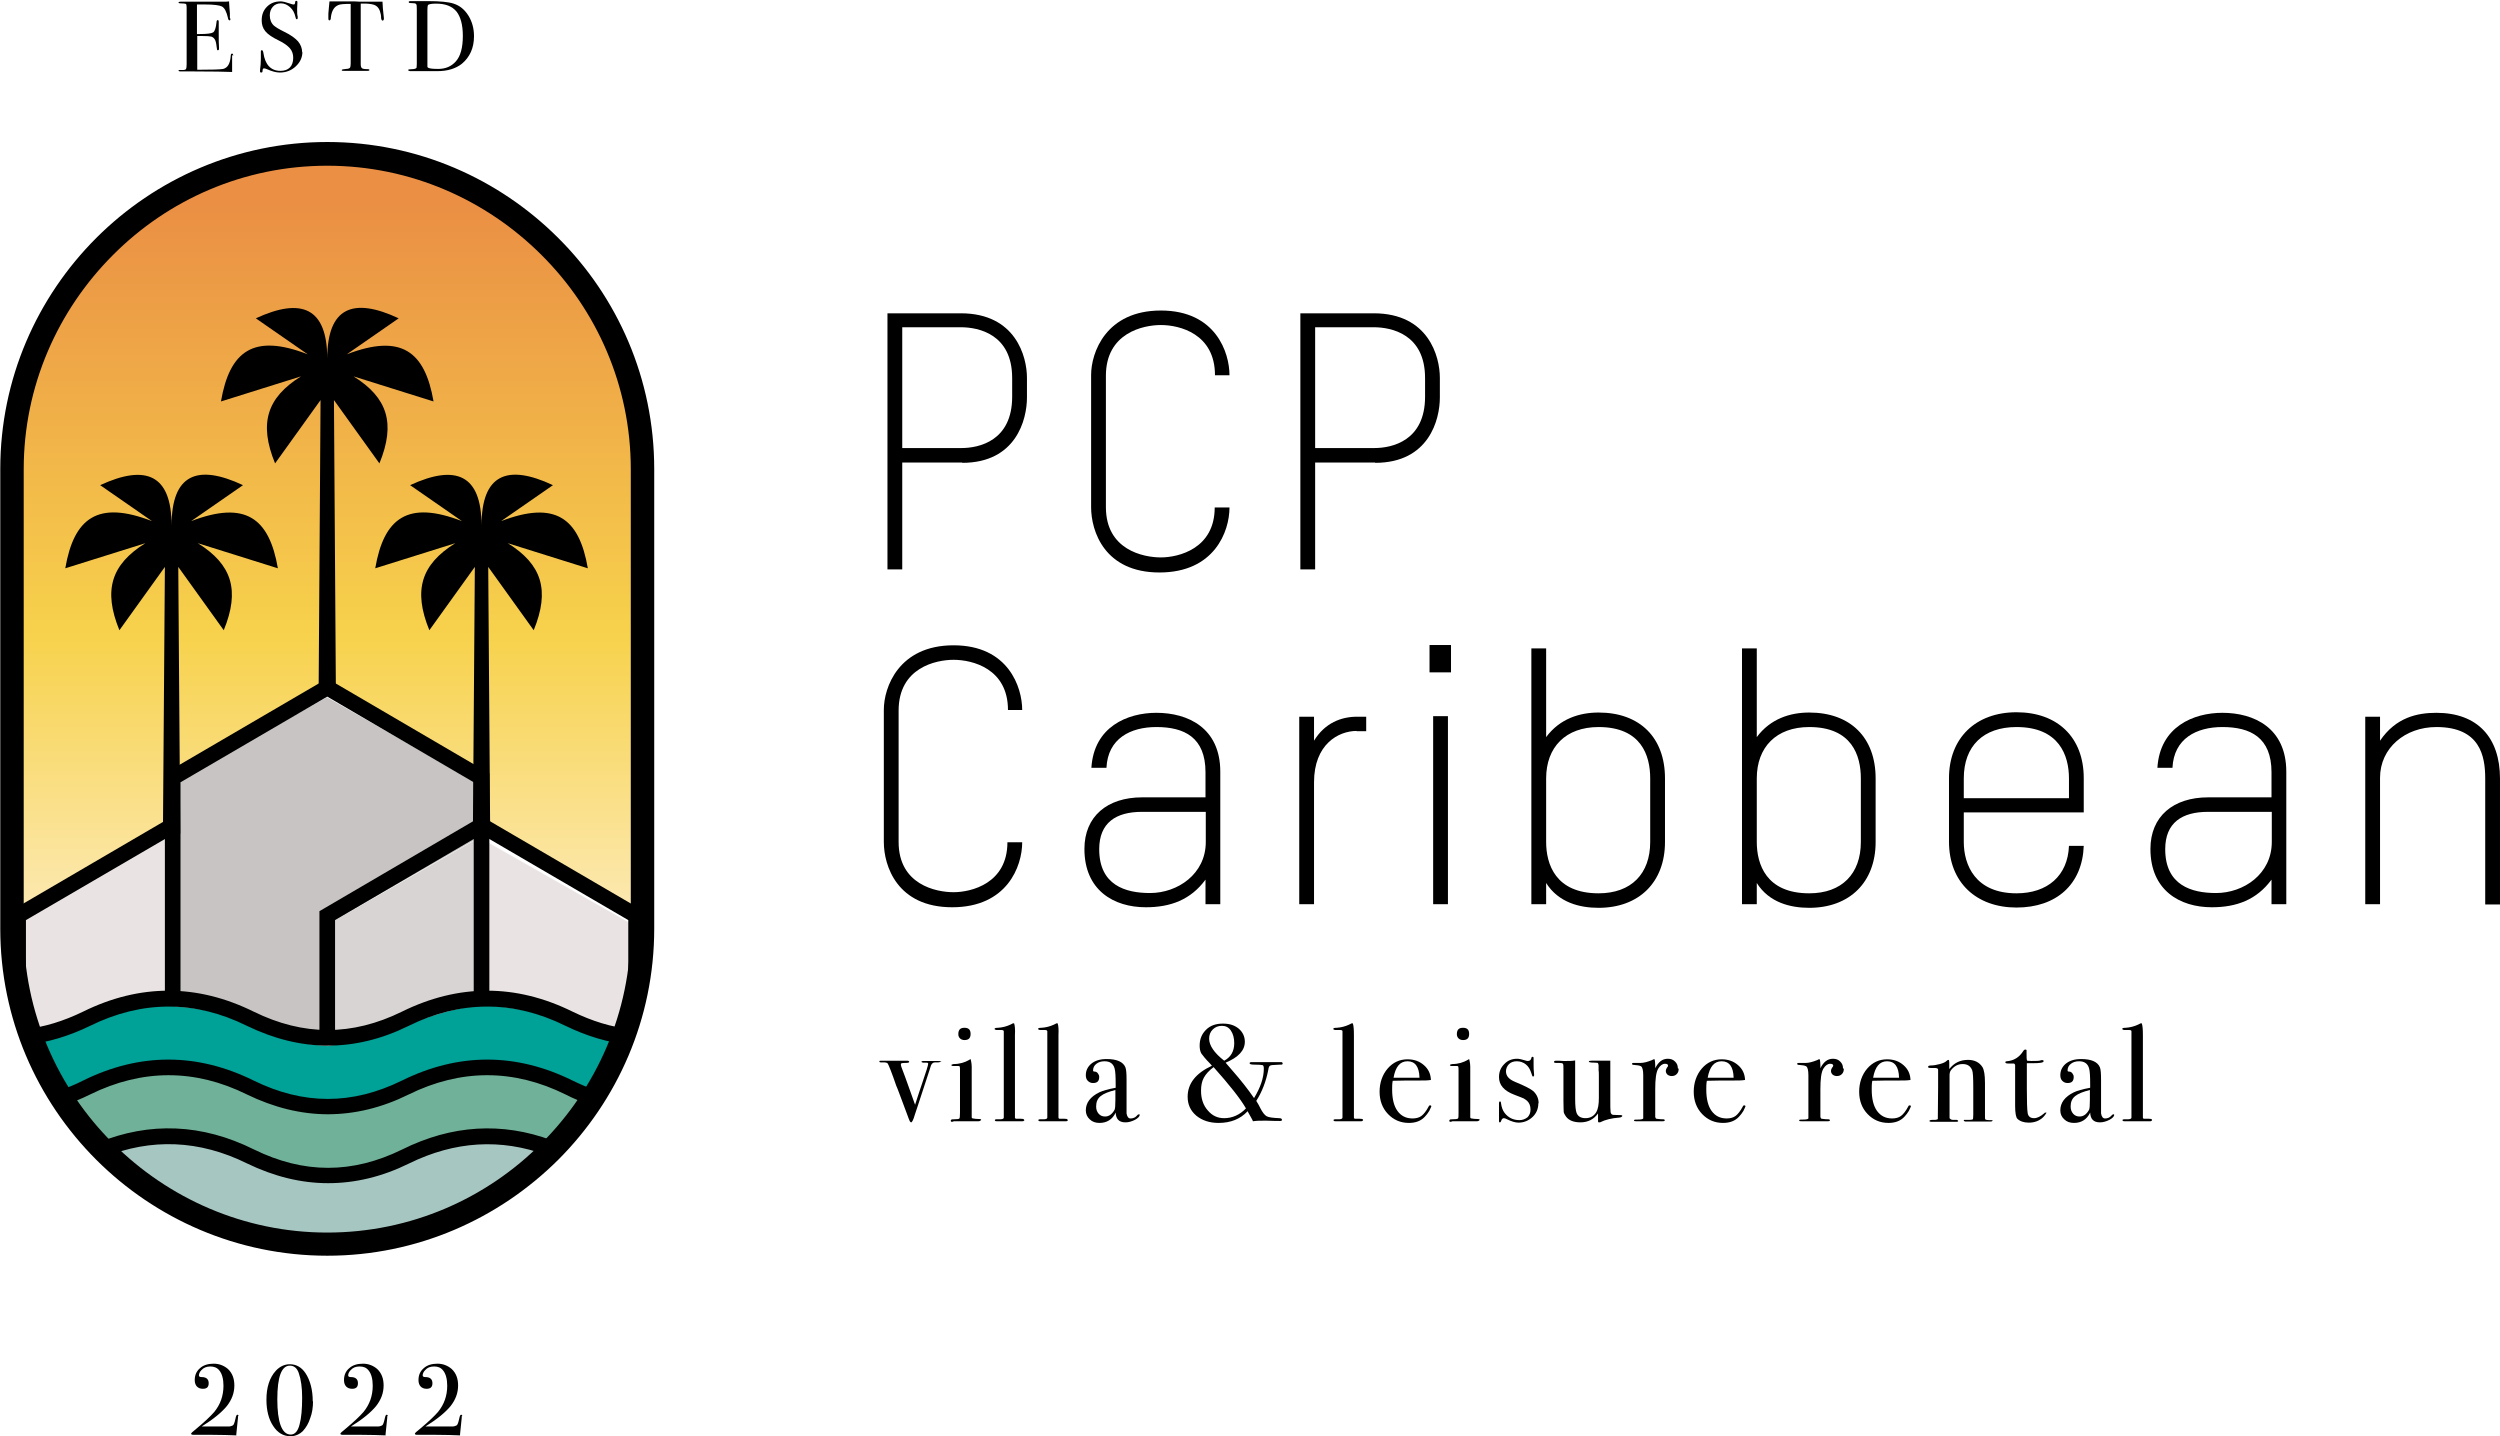 <?xml version="1.0" encoding="UTF-8"?><svg xmlns="http://www.w3.org/2000/svg" xmlns:xlink="http://www.w3.org/1999/xlink" viewBox="0 0 89.61 51.48"><defs><linearGradient id="Naamloos_verloop_10" x1="11.99" y1="32.73" x2="11.99" y2="7.28" gradientUnits="userSpaceOnUse"><stop offset="0" stop-color="#fce9b2"/><stop offset=".39" stop-color="#f7d24c"/><stop offset="1" stop-color="#ea8f44"/></linearGradient></defs><g id="Laag_2"><path d="m22.17,37.11s-2.46-.86-3.33-1.08-2.27-.34-3.42.22-2.89,1.01-3.69.95-4.1-1.29-5.43-1.4-2.93.65-3.54.88-1.66.31-1.66.31l.99,2.29s2.52-1.26,4.07-1.21,2.11.56,3.18,1.07,3.6.76,4.77.14,3.22-1.45,4.48-.92,2.67,1.07,2.67,1.07l.91-2.32Z" style="fill:#00a197;"/><path d="m21.26,39.43s-1.91-.88-2.67-1.07-2.67.03-3.67.52-2.52.88-3.2.83-3.56-1.12-4.72-1.22-2.68-.16-3.21.04-1.3.99-1.3.99l1.14,1.86s1.19-.71,2.53-.66,2.85.67,3.78,1.11,3.33.38,4.35-.16,2.24-1.21,3.4-.96c1.44.31,2.26.29,2.26.29l1.32-1.58Z" style="fill:#70b199;"/><path d="m11.76,44.63c-2.36,0-6.91-1.8-8.14-3.25.42-.4,1.43-.66,2.53-.66s3.97,1.41,5.57,1.41,4.16-1.6,5.28-1.46,2.27.06,2.64.49c-.92,1.44-4.3,3.47-7.88,3.47Z" style="fill:#a6c6c1;"/><path d="m.48,32.88l5.62-3.25.19,6.18s-1.97.08-2.95.53-2.24.67-2.24.67l-.62-4.11Z" style="fill:#e9e4e3;"/><path d="m11.72,24.99l-5.72,3.2.29,7.9s1.28-.02,2.61.67,2.82.73,2.82.73l.04-4.38,5.42-3.1.05-1.87-5.52-3.15Z" style="fill:#c7c4c3;"/><path d="m17.24,36.03l-.05-6.01-5.42,3.1-.04,4.38s1.57-.19,2.95-.78,2.56-.69,2.56-.69Z" style="fill:#d8d4d3;"/><path d="m22.9,33.27l-5.72-3.25.05,6.01s1.63.05,2.56.49,2.37.88,2.37.88c0,0,.74.75.74-4.13Z" style="fill:#e9e4e3;"/><path d="m.78,32.88l5.62-3.25-.1-1.72,5.72-3.2,5.52,3.15-.05,1.87,5.72,3.25.05-17.05s-1.38-10.5-10.84-10.5S.73,13.85.73,16.27s.05,16.61.05,16.61Z" style="fill:url(#Naamloos_verloop_10);"/></g><g id="Laag_1"><path d="m11.73,5.09h0c3.23,0,6.16,1.32,8.28,3.44,2.13,2.12,3.44,5.06,3.44,8.28v16.48c0,3.23-1.32,6.16-3.44,8.28-2.13,2.12-5.06,3.44-8.28,3.44h0c-3.22,0-6.16-1.32-8.28-3.44-2.13-2.13-3.44-5.06-3.44-8.28v-16.48c0-3.23,1.32-6.16,3.44-8.28,2.12-2.12,5.06-3.44,8.28-3.44h0Zm0,.85h0c-2.99,0-5.71,1.22-7.68,3.2-1.97,1.97-3.2,4.69-3.2,7.68v16.48c0,2.99,1.22,5.71,3.2,7.68,1.97,1.97,4.69,3.2,7.68,3.2h0c2.99,0,5.71-1.22,7.68-3.2,1.97-1.97,3.2-4.69,3.2-7.68v-16.48c0-2.99-1.22-5.71-3.2-7.68-1.97-1.97-4.69-3.2-7.68-3.2h0Z"/><g><polygon points="17.54 35.8 16.98 35.8 16.98 28.04 11.73 24.97 6.47 28.04 6.47 35.79 5.91 35.79 5.91 27.72 11.73 24.32 17.54 27.72 17.54 35.8"/><polygon points="12.01 37.2 11.45 37.2 11.45 32.66 17.26 29.26 23.08 32.66 23.08 35.54 22.52 35.54 22.52 32.98 17.26 29.91 12.01 32.98 12.01 37.2"/><polygon points=".93 35.79 .37 35.79 .37 32.66 6.05 29.34 6.33 29.83 .93 32.98 .93 35.79"/></g><path d="m11.76,37.48c-.97,0-1.94-.24-2.91-.71-1.86-.92-3.75-.92-5.62,0-.76.37-1.53.6-2.29.68l-.06-.56c.7-.07,1.4-.29,2.1-.63,2.03-1,4.08-1,6.11,0,1.79.88,3.53.88,5.32,0,2.03-1,4.08-1,6.11,0,.7.34,1.4.56,2.1.63l-.06.56c-.76-.08-1.53-.31-2.29-.68-1.86-.92-3.75-.92-5.62,0-.97.48-1.94.71-2.91.71Z"/><path d="m11.76,39.94c-.97,0-1.94-.24-2.91-.71-1.86-.92-3.75-.92-5.62,0-.32.16-.65.29-.97.4l-.17-.53c.3-.1.6-.22.89-.37,2.03-1,4.08-1,6.11,0,1.79.88,3.53.88,5.32,0,2.03-1,4.08-1,6.11,0,.27.13.54.25.81.34l-.18.53c-.29-.1-.59-.22-.88-.37-1.86-.92-3.75-.92-5.62,0-.97.48-1.94.71-2.91.71Z"/><path d="m11.76,42.41c-.97,0-1.94-.24-2.91-.71-1.7-.84-3.43-.91-5.13-.22l-.21-.52c1.86-.76,3.74-.68,5.59.24,1.79.88,3.53.88,5.32,0,1.77-.88,3.57-.99,5.35-.33l-.19.53c-1.63-.6-3.28-.5-4.91.3-.97.48-1.94.71-2.91.71Z"/><path d="m11.97,14.34l1.63,2.27c.59-1.44.29-2.36-.93-3.12l2.87.9c-.31-1.8-1.16-2.44-3.11-1.69l1.86-1.29c-1.64-.77-2.56-.39-2.56,1.45,0-1.83-.92-2.21-2.56-1.45l1.86,1.29c-1.95-.76-2.8-.11-3.11,1.69l2.87-.9c-1.22.76-1.52,1.68-.93,3.12l1.63-2.27-.07,10.56h.62l-.07-10.56Z"/><path d="m6.39,20.32l1.63,2.27c.59-1.44.29-2.36-.93-3.12l2.87.9c-.31-1.8-1.16-2.44-3.11-1.69l1.86-1.29c-1.64-.77-2.56-.39-2.56,1.45,0-1.83-.92-2.21-2.56-1.45l1.86,1.29c-1.95-.76-2.8-.11-3.11,1.69l2.87-.9c-1.22.76-1.52,1.68-.93,3.12l1.63-2.27-.07,9.56h.62l-.07-9.56Z"/><path d="m17.5,20.32l1.63,2.27c.59-1.44.29-2.36-.93-3.12l2.87.9c-.31-1.8-1.16-2.44-3.11-1.69l1.86-1.29c-1.64-.77-2.56-.39-2.56,1.45,0-1.83-.92-2.21-2.56-1.45l1.86,1.29c-1.95-.76-2.8-.11-3.11,1.69l2.87-.9c-1.22.76-1.52,1.68-.93,3.12l1.63-2.27-.07,9.56h.62l-.07-9.56Z"/><g><path d="m34.49,16.58h-2.15v3.83h-.53v-9.18h2.63c1.97,0,2.37,1.56,2.37,2.31v.71c0,.79-.39,2.34-2.32,2.34Zm1.79-3.03c0-1.57-1.2-1.82-1.84-1.82h-2.1v4.33h2.12c.64,0,1.82-.26,1.82-1.84v-.67Z"/><path d="m39.64,13.47v4.71c0,1.53,1.34,1.8,1.97,1.8s1.93-.31,1.93-1.79h.53c0,.86-.54,2.33-2.51,2.33s-2.45-1.48-2.45-2.34v-4.74c0-.8.53-2.31,2.5-2.31s2.46,1.51,2.46,2.32h-.52c0-1.49-1.27-1.8-1.94-1.8-.63,0-1.97.28-1.97,1.82Z"/><path d="m49.29,16.58h-2.15v3.83h-.53v-9.18h2.63c1.97,0,2.37,1.56,2.37,2.31v.71c0,.79-.39,2.34-2.32,2.34Zm1.79-3.03c0-1.57-1.2-1.82-1.84-1.82h-2.1v4.33h2.12c.64,0,1.82-.26,1.82-1.84v-.67Z"/><path d="m32.21,25.47v4.71c0,1.53,1.34,1.8,1.97,1.8s1.93-.31,1.93-1.79h.53c0,.86-.54,2.33-2.51,2.33s-2.45-1.48-2.45-2.34v-4.74c0-.8.53-2.31,2.5-2.31s2.46,1.51,2.46,2.32h-.51c0-1.49-1.28-1.8-1.95-1.8-.63,0-1.97.28-1.97,1.82Z"/><path d="m43.74,32.41h-.53v-.88c-.53.72-1.25.99-2.14.99-1.15,0-2.2-.61-2.2-2.09,0-1.17.82-1.85,2.07-1.85h2.27v-.9c0-1.25-.76-1.62-1.76-1.62-.93,0-1.74.41-1.79,1.46h-.54c.09-1.47,1.29-1.97,2.33-1.97,1.13,0,2.29.54,2.29,2.11v4.75Zm-.53-3.31h-2.28c-.93,0-1.53.39-1.53,1.34,0,1.29.94,1.57,1.82,1.57.99,0,2-.68,2-1.83v-1.08Z"/><path d="m48.63,26.2c-.66,0-1.53.48-1.53,1.84v4.37h-.53v-6.72h.53v.86c.39-.64.98-.86,1.54-.86h.33v.52h-.35Z"/><path d="m51.24,24.1v-.98h.77v.98h-.77Zm.13,8.31v-6.74h.53v6.74h-.53Z"/><path d="m57.3,32.54c-.68,0-1.44-.19-1.88-.89v.76h-.53v-9.17h.53v3.18c.49-.66,1.2-.88,1.88-.88,1.48,0,2.38.9,2.38,2.36v2.28c0,1.44-.93,2.36-2.38,2.36Zm1.85-4.64c0-.82-.32-1.84-1.85-1.84-1.18,0-1.88.72-1.88,1.84v2.28c0,.79.33,1.84,1.88,1.84,1.17,0,1.85-.7,1.85-1.84v-2.28Z"/><path d="m64.85,32.54c-.68,0-1.44-.19-1.88-.89v.76h-.53v-9.17h.53v3.18c.49-.66,1.2-.88,1.88-.88,1.48,0,2.38.9,2.38,2.36v2.28c0,1.44-.93,2.36-2.38,2.36Zm1.85-4.64c0-.82-.32-1.84-1.85-1.84-1.18,0-1.88.72-1.88,1.84v2.28c0,.79.33,1.84,1.88,1.84,1.17,0,1.85-.7,1.85-1.84v-2.28Z"/><path d="m74.69,29.12h-4.3v1.06c0,.82.41,1.84,1.89,1.84,1.11,0,1.84-.63,1.88-1.7h.53c-.05,1.38-.98,2.21-2.41,2.21s-2.42-.89-2.42-2.36v-2.28c0-1.43.95-2.36,2.42-2.36s2.41.9,2.41,2.36v1.22Zm-.53-1.22c0-.82-.35-1.84-1.88-1.84-1.19,0-1.89.68-1.89,1.84v.71h3.77v-.71Z"/><path d="m81.95,32.41h-.53v-.88c-.53.72-1.25.99-2.14.99-1.15,0-2.2-.61-2.2-2.09,0-1.17.82-1.85,2.07-1.85h2.27v-.9c0-1.25-.76-1.62-1.76-1.62-.93,0-1.74.41-1.79,1.46h-.54c.09-1.47,1.29-1.97,2.33-1.97,1.13,0,2.29.54,2.29,2.11v4.75Zm-.53-3.31h-2.28c-.93,0-1.53.39-1.53,1.34,0,1.29.94,1.57,1.82,1.57.99,0,2-.68,2-1.83v-1.08Z"/><path d="m89.08,32.41v-4.51c0-.81-.19-1.84-1.75-1.84-1.12,0-2.02.75-2.02,1.82v4.53h-.53v-6.72h.53v.86c.57-.84,1.34-1,2.02-1,1.48,0,2.28.89,2.28,2.36v4.51h-.53Z"/></g><g><path d="m8.53,50.76s0,.03,0,.06c-.01.08-.03.27-.06.59v.04c-.25-.01-.53-.02-.85-.02-.17,0-.33,0-.48,0s-.21,0-.19,0c-.06,0-.1-.01-.1-.04,0-.02.06-.08.19-.18.3-.25.51-.45.64-.6.22-.27.33-.58.33-.94,0-.24-.05-.43-.15-.55-.08-.1-.19-.14-.32-.14s-.24.04-.32.13c-.06.06-.09.13-.09.19,0,.04.03.06.1.06.17,0,.25.08.25.22s-.07.2-.21.2c-.09,0-.16-.03-.21-.08-.05-.05-.08-.13-.08-.23,0-.18.06-.32.19-.43.12-.11.29-.16.49-.16s.37.07.51.19c.16.15.23.35.23.59,0,.27-.09.51-.27.74-.18.22-.48.47-.9.73.16,0,.36,0,.6,0,.2,0,.33,0,.38,0s.1-.02.14-.04c.03-.02.06-.1.09-.24.02-.1.04-.14.07-.14.02,0,.04.02.04.05Z"/><path d="m11.22,50.23c0,.21-.03.42-.1.6-.06.19-.15.34-.26.46-.12.12-.27.19-.45.19-.25,0-.46-.12-.62-.37-.16-.24-.24-.56-.24-.94,0-.44.11-.79.34-1.04.14-.15.31-.23.5-.23.23,0,.42.11.56.32.17.26.26.6.26,1.01Zm-.39-.13c0-.36-.04-.65-.12-.88-.06-.18-.17-.27-.32-.27-.3,0-.45.4-.45,1.21s.16,1.26.48,1.26c.15,0,.26-.12.32-.37.06-.22.09-.54.09-.95Z"/><path d="m13.88,50.76s0,.03,0,.06c-.01.08-.03.27-.06.59v.04c-.25-.01-.53-.02-.85-.02-.17,0-.33,0-.48,0-.15,0-.21,0-.19,0-.06,0-.1-.01-.1-.04,0-.02.06-.08.19-.18.3-.25.51-.45.64-.6.22-.27.33-.58.33-.94,0-.24-.05-.43-.15-.55-.08-.1-.18-.14-.32-.14s-.24.04-.32.13c-.06.06-.09.13-.09.19,0,.04.03.06.1.06.17,0,.25.08.25.22s-.07.2-.21.2c-.09,0-.16-.03-.21-.08-.05-.05-.08-.13-.08-.23,0-.18.06-.32.19-.43.12-.11.29-.16.49-.16s.37.07.51.19c.16.15.23.35.23.59,0,.27-.09.51-.27.74-.18.22-.48.47-.9.73.16,0,.36,0,.6,0,.2,0,.33,0,.38,0s.1-.02.14-.04c.03-.02.06-.1.09-.24.02-.1.04-.14.07-.14.02,0,.04.02.04.05Z"/><path d="m16.55,50.76s0,.03,0,.06c-.01.08-.03.27-.06.59v.04c-.25-.01-.53-.02-.85-.02-.17,0-.33,0-.48,0-.15,0-.21,0-.19,0-.06,0-.1-.01-.1-.04,0-.02.06-.08.19-.18.3-.25.51-.45.64-.6.22-.27.33-.58.33-.94,0-.24-.05-.43-.15-.55-.08-.1-.18-.14-.32-.14s-.24.04-.32.13c-.06.06-.09.13-.09.19,0,.04.03.06.1.06.17,0,.25.08.25.22s-.07.2-.21.2c-.09,0-.16-.03-.21-.08-.05-.05-.08-.13-.08-.23,0-.18.06-.32.19-.43.12-.11.29-.16.49-.16s.37.07.51.19c.16.15.23.35.23.59,0,.27-.09.51-.27.74-.18.22-.48.47-.9.73.16,0,.36,0,.6,0,.2,0,.33,0,.38,0s.1-.02.14-.04c.03-.02.06-.1.09-.24.02-.1.04-.14.07-.14.02,0,.04.02.04.05Z"/></g><g><path d="m8.32,1.97s0,.07,0,.18c0,.11,0,.21,0,.31v.12c-.24-.01-.7-.02-1.4-.02h-.45s-.07,0-.07-.03c0-.01,0-.02.02-.02,0,0,.05,0,.14,0,.06,0,.1-.02.11-.04.01-.02.02-.08.02-.17V.26c0-.07-.01-.11-.03-.12-.02-.01-.09-.02-.2-.02-.04,0-.06-.01-.06-.03s.03-.03.08-.03h1.53c.07,0,.14,0,.2-.01,0,.1.02.25.03.43v.16s.02.03.02.05c0,.02-.01.04-.03.04-.03,0-.05-.03-.06-.09-.05-.22-.12-.36-.22-.41-.08-.04-.28-.07-.6-.07h-.29v1.06h.09c.27,0,.43-.02.49-.06.06-.04.1-.16.12-.36,0-.05.02-.08.04-.08.03,0,.04.02.04.06s0,.11,0,.19,0,.15,0,.19c0,.26,0,.43.01.53,0,.02,0,.04,0,.06,0,.03-.01.05-.04.05-.02,0-.03,0-.03-.03,0-.02-.02-.09-.03-.2-.02-.14-.08-.23-.18-.26-.04-.01-.16-.02-.34-.02h-.16v1.21c.53,0,.84-.01.93-.03.16-.04.25-.19.27-.46,0-.06.02-.09.05-.09.02,0,.04.03.04.08Z"/><path d="m10.84,1.85c0,.21-.08.38-.24.53-.16.15-.35.22-.57.22-.13,0-.28-.04-.46-.12-.05-.02-.08-.03-.11-.03-.03,0-.05.03-.05.1,0,.04-.02.05-.05.05-.02,0-.04-.01-.04-.04,0-.02,0-.03,0-.04.02-.15.03-.28.03-.41,0-.02,0-.09,0-.2,0-.01,0-.03,0-.06,0-.04.01-.05.04-.05.02,0,.04.03.05.09.06.43.27.65.61.65.15,0,.26-.04.34-.12.08-.08.12-.2.12-.35,0-.13-.04-.25-.12-.34s-.21-.19-.4-.28c-.23-.11-.39-.22-.48-.33s-.13-.24-.13-.39c0-.2.06-.36.19-.49.13-.13.29-.19.49-.19.08,0,.19.03.34.08.05.02.09.03.11.03.03,0,.04,0,.05-.01s.02-.04.02-.08c0-.02.02-.04.04-.04.02,0,.04.01.04.04,0,.02,0,.03,0,.04,0,.06-.01.13-.01.21,0,.12,0,.21.02.27v.06s0,.04-.03.04c-.03,0-.04-.03-.05-.08-.03-.14-.09-.26-.19-.35-.1-.09-.21-.14-.33-.14s-.22.04-.29.12-.11.18-.11.31c0,.15.05.28.15.37.06.05.18.13.37.22.23.11.39.23.49.34.1.12.15.25.15.4Z"/><path d="m13.76.69s-.02.05-.04.05c-.03,0-.05-.03-.06-.09,0-.04,0-.09-.01-.13-.02-.09-.04-.16-.08-.22-.05-.08-.13-.13-.25-.15-.07-.01-.13-.02-.18-.02-.11,0-.18,0-.21,0v2.17c0,.09.02.14.07.16.02.01.09.02.2.02.03,0,.04.01.04.03,0,.02-.02.03-.06.03-.02,0-.04,0-.05,0-.14,0-.25,0-.31,0-.08,0-.15,0-.22,0-.07,0-.16,0-.27,0-.06,0-.08,0-.08-.03,0-.02.05-.03.16-.04.07,0,.12-.02.14-.05.01-.02.02-.07.02-.15V.14c-.24,0-.38.01-.44.04-.15.06-.24.2-.27.44,0,.07-.02.11-.05.11-.03,0-.04-.02-.04-.08,0-.03,0-.05,0-.08v-.08c.01-.11.02-.26.04-.44h.9c.09.01.22.01.4.01h.6c0,.12.02.32.05.59,0,0,0,.02,0,.03s0,.02,0,.02Z"/><path d="m16.99,1.3c0,.42-.15.75-.44.99-.22.17-.51.26-.87.26h-.98s-.07-.01-.07-.04c0-.02.04-.03.12-.03.1,0,.16-.02.18-.05,0-.02.01-.06.01-.14V.35c0-.12,0-.19-.03-.21-.02-.02-.08-.03-.18-.03-.06,0-.08-.01-.08-.04,0-.02.02-.03.06-.03,0,0,.02,0,.08,0h.55c.43,0,.74.03.92.09.22.07.39.21.53.43.13.21.2.46.2.73Zm-.4-.01c0-.4-.08-.69-.23-.88-.16-.19-.4-.28-.73-.28-.16,0-.26.02-.29.05-.01.02-.02.07-.02.17v1.92c0,.07,0,.11,0,.12,0,.01.01.03.03.04.06.03.18.04.36.04.26,0,.47-.09.63-.27.17-.19.25-.5.25-.91Z"/></g><g><path d="m33.72,38.05s-.03.03-.09.03h-.12c-.06,0-.11.04-.14.11-.02.06-.04.13-.06.19l-.42,1.28c-.02.07-.06.17-.1.3-.05.18-.1.27-.13.27-.02,0-.05-.03-.07-.09-.02-.04-.03-.08-.05-.13-.27-.72-.4-1.08-.41-1.08-.17-.5-.28-.76-.31-.81-.03-.03-.08-.04-.14-.04h-.11s-.05,0-.05-.03.02-.03.07-.03h.95s.05.01.05.04c0,.03-.05.04-.15.04s-.15.01-.15.04c0,.04.01.09.04.16.05.13.16.42.31.85.07.2.12.34.16.45.09-.29.18-.55.25-.76.15-.43.22-.67.22-.71,0-.03-.02-.04-.07-.04h-.11s-.06-.01-.06-.03c0-.02.02-.03.06-.03h.5c.1,0,.15,0,.15.03Z"/><path d="m35.16,40.15s-.03.04-.08.04c0,0-.04,0-.12,0-.1,0-.18,0-.25,0h-.52s-.04.02-.06.02c-.04,0-.05-.01-.05-.04,0-.04.03-.05.1-.05.13,0,.19-.01.21-.03.01-.01.02-.08.02-.21v-1.5c0-.08,0-.13-.01-.15s-.03-.02-.06-.02h-.19s-.05-.01-.05-.03c0-.02.03-.03.08-.04.22,0,.41-.06.56-.15l.05-.03s.04.14.04.27c0,0,0,0,0,.05v1.54c0,.13,0,.21,0,.23,0,.02.02.04.05.04.05.01.12.02.22.02.05,0,.07.01.07.04Zm-.37-3.09c0,.15-.07.22-.22.22-.06,0-.12-.02-.16-.06-.04-.04-.06-.09-.06-.15,0-.16.07-.23.22-.23s.22.07.22.22Z"/><path d="m36.72,40.15s-.02.04-.06.04h-.06s-.09,0-.26,0h-.15s-.16,0-.4,0c-.02,0-.04,0-.06,0-.05,0-.07-.01-.07-.04,0-.02.02-.03.05-.03h.13c.09,0,.14-.02.14-.06,0-.02,0-.15,0-.39v-2.53c0-.11,0-.17,0-.18-.01-.03-.04-.04-.08-.04h-.18s-.07-.01-.07-.04c0-.03.04-.04.12-.04.16-.01.31-.05.44-.11l.1-.05h.04c.03.08.04.23.03.42v2.78c0,.1,0,.16,0,.18,0,.02.02.03.03.04,0,0,.06,0,.18,0,.08,0,.11.01.11.03Z"/><path d="m38.28,40.15s-.02.04-.06.04h-.06s-.09,0-.26,0h-.15s-.16,0-.4,0c-.02,0-.04,0-.06,0-.05,0-.07-.01-.07-.04,0-.02.02-.03.05-.03h.13c.09,0,.14-.02.14-.06,0-.02,0-.15,0-.39v-2.53c0-.11,0-.17,0-.18-.01-.03-.04-.04-.08-.04h-.18s-.07-.01-.07-.04c0-.03.04-.04.12-.04.16-.01.31-.05.44-.11l.1-.05h.04c.03.08.04.23.03.42v2.78c0,.1,0,.16,0,.18,0,.02.01.03.03.04,0,0,.06,0,.18,0,.08,0,.11.01.11.03Z"/><path d="m40.85,39.96c0,.06-.06.12-.17.18-.12.06-.23.09-.34.09-.23,0-.34-.12-.35-.35-.12.25-.32.37-.58.37-.14,0-.26-.04-.35-.13-.09-.08-.14-.19-.14-.32,0-.27.16-.49.49-.65.11-.05.3-.11.58-.16v-.12c0-.29-.01-.48-.04-.58-.05-.17-.17-.25-.36-.25-.12,0-.21.03-.29.09-.08.06-.12.14-.12.24,0,.03.02.04.06.04s.08.02.11.06c.03.04.05.08.05.13,0,.15-.07.22-.22.22-.08,0-.14-.03-.19-.08-.05-.05-.07-.12-.07-.2,0-.16.06-.29.18-.4.14-.12.32-.18.57-.18.36,0,.59.1.67.3.03.08.04.23.04.45v.93c0,.15,0,.24,0,.27.02.12.07.18.14.18.09,0,.17-.03.23-.1.03-.04.06-.05.08-.05s.02,0,.02.03Zm-.87-.53v-.36c-.24.06-.42.13-.53.22-.11.09-.16.21-.16.37,0,.11.03.19.09.26.06.07.14.1.23.1.14,0,.25-.08.34-.24.02-.04.03-.15.03-.35Z"/><path d="m45.98,38.12s-.01.03-.03.04c-.02,0-.1,0-.23.01-.1,0-.17.01-.2.03-.03.02-.05.07-.06.15-.08.41-.22.78-.43,1.11.07.11.11.19.14.25.08.16.16.26.23.3.07.04.22.06.45.07.07,0,.1.02.1.06,0,.03-.02.04-.07.04-.08,0-.23,0-.46-.01-.08,0-.13,0-.15,0-.11,0-.23,0-.36.02-.01-.04-.07-.14-.17-.32l-.02-.04c-.26.28-.61.42-1.04.42-.33,0-.59-.09-.8-.26-.21-.18-.31-.4-.31-.68,0-.47.29-.84.87-1.11,0,0-.03-.03-.06-.07-.17-.17-.27-.3-.32-.37-.04-.07-.06-.17-.06-.28,0-.24.08-.42.23-.57.15-.15.35-.22.6-.22s.42.06.57.18c.14.12.22.28.22.47,0,.31-.23.56-.69.75.02.02.1.12.25.29.29.33.55.66.77.98.23-.38.35-.73.35-1.05,0-.07-.01-.12-.04-.13-.03-.01-.13-.02-.32-.02-.1,0-.15-.02-.15-.05,0-.03.03-.04.08-.04h.8c.15,0,.24,0,.25,0,.04,0,.05.02.05.04Zm-1.32,1.61c-.2-.35-.59-.84-1.16-1.48-.16.12-.28.25-.35.38-.07.13-.1.28-.1.47,0,.28.08.52.24.7.16.19.35.28.59.28.29,0,.56-.12.78-.35Zm-.42-2.34c0-.18-.04-.33-.12-.45-.08-.12-.19-.17-.32-.17s-.24.04-.33.13c-.09.09-.13.2-.13.33,0,.24.18.51.54.79.24-.13.36-.34.36-.63Z"/><path d="m48.86,40.15s-.02.04-.06.04h-.06s-.09,0-.26,0h-.15s-.16,0-.4,0c-.02,0-.04,0-.06,0-.05,0-.07-.01-.07-.04,0-.02.02-.03.05-.03h.13c.09,0,.14-.02.14-.06,0-.02,0-.15,0-.39v-2.53c0-.11,0-.17,0-.18,0-.03-.04-.04-.08-.04h-.18s-.07-.01-.07-.04c0-.03.04-.04.12-.04.16-.01.31-.05.44-.11l.1-.05h.04c.03.08.04.23.04.42v2.78c0,.1,0,.16,0,.18,0,.02.01.03.03.04,0,0,.06,0,.18,0,.08,0,.11.01.11.03Z"/><path d="m51.31,39.64s-.03.09-.08.18c-.05.08-.1.15-.16.21-.14.15-.33.22-.57.22-.3,0-.55-.11-.75-.32s-.3-.48-.3-.8.1-.61.29-.83c.19-.22.43-.33.71-.33.24,0,.43.07.59.21.16.14.24.31.25.53-.11.02-.25.02-.42.02h-.35s-.22,0-.6.01c-.02.11-.02.21-.02.31,0,.33.06.59.19.77.13.18.31.27.54.27.13,0,.24-.03.32-.09.08-.06.17-.17.26-.34.01-.03.03-.04.05-.04.03,0,.04.01.04.03Zm-.43-1.01c-.01-.4-.16-.59-.43-.59s-.43.2-.5.59h.93Z"/><path d="m53.03,40.15s-.03.04-.08.04c0,0-.04,0-.12,0-.1,0-.18,0-.25,0h-.52s-.04.02-.06.02c-.04,0-.05-.01-.05-.04,0-.04.03-.05.1-.05.13,0,.19-.01.21-.03s.02-.08.02-.21v-1.5c0-.08,0-.13-.01-.15s-.03-.02-.06-.02h-.19s-.05-.01-.05-.03c0-.02.03-.03.08-.04.22,0,.41-.06.56-.15l.05-.03s.04.14.04.27c0,0,0,0,0,.05v1.54c0,.13,0,.21,0,.23s.02.04.05.04c.05.01.12.02.22.02.05,0,.07.01.07.04Zm-.37-3.09c0,.15-.07.22-.22.22-.06,0-.12-.02-.16-.06-.04-.04-.06-.09-.06-.15,0-.16.07-.23.22-.23s.22.07.22.22Z"/><path d="m55.14,39.55c0,.19-.07.36-.21.49-.14.13-.31.2-.5.2-.11,0-.25-.04-.41-.12-.04-.02-.08-.04-.11-.04-.05,0-.08.03-.1.09-.01.04-.03.06-.05.06s-.03-.01-.03-.04v-.66s.01-.05.03-.05c.03,0,.04.02.04.05.02.15.06.27.13.36.13.17.31.26.53.26.12,0,.21-.04.29-.1.07-.07.11-.16.11-.28,0-.13-.04-.23-.12-.31-.05-.04-.09-.07-.13-.09-.04-.02-.15-.06-.33-.13-.37-.14-.55-.35-.55-.63,0-.19.06-.34.19-.47.12-.13.28-.19.46-.19.07,0,.16.02.29.06.03.01.06.02.09.02.07,0,.11-.03.13-.1,0-.03.02-.05.04-.05.02,0,.04.01.04.04v.24c0,.08,0,.21.02.38h0s-.01.05-.04.05c-.02,0-.04-.05-.07-.15-.04-.12-.1-.22-.19-.29-.09-.07-.2-.11-.32-.11-.11,0-.21.03-.28.1-.07.07-.11.16-.11.26,0,.17.11.29.33.38.34.14.56.25.66.34.12.12.18.26.18.42Z"/><path d="m58.14,40.02s-.04.04-.11.04c-.26.02-.48.07-.68.17-.01,0-.02,0-.04,0-.02,0-.03-.01-.03-.04v-.28c-.15.21-.36.32-.63.32-.24,0-.42-.07-.52-.21-.04-.06-.07-.11-.08-.16,0-.05-.01-.18-.01-.4v-1.13c0-.12,0-.18-.02-.2-.01-.02-.06-.03-.13-.03h-.06c-.09,0-.13,0-.13-.04,0-.02.03-.04.08-.04.06,0,.15,0,.26.01.06,0,.09,0,.1,0,.12,0,.22,0,.32-.02v1.38c0,.25.02.42.05.5.05.13.16.19.32.19.17,0,.3-.07.39-.22.06-.11.09-.27.09-.5v-.76c0-.11,0-.2-.01-.25v-.16s-.01-.08-.03-.09c-.02,0-.06-.01-.11-.01-.14,0-.21-.01-.21-.04,0-.02.04-.03.1-.03h.67v1.38c0,.24,0,.39.01.45,0,.06.04.1.08.11.04,0,.13.01.28.01.04,0,.06.01.06.03Z"/><path d="m60.17,38.31c0,.08-.02.14-.07.19-.05.05-.11.07-.18.07-.06,0-.11-.02-.15-.05-.04-.04-.06-.08-.06-.13,0-.05.02-.09.04-.12.03-.03.04-.06.04-.07,0-.05-.04-.07-.11-.07-.09,0-.17.06-.24.17-.08.13-.11.38-.11.75v.98s.01.06.04.07c.03,0,.11.02.25.02.04,0,.05.02.05.04,0,.02-.02.03-.06.03h-.96c-.05,0-.08,0-.08-.03,0-.02.02-.03.06-.03h.07c.11,0,.18-.01.2-.04,0-.01,0-.07,0-.18v-1.37c0-.18-.03-.29-.08-.32-.05-.03-.14-.04-.26-.05-.04,0-.06-.01-.06-.04s.02-.03.05-.03h.04s.1,0,.15,0,.07,0,.06,0c.12,0,.26-.04.41-.1l.06-.03h.04c.01.06.02.14.02.22v.1c.11-.22.25-.34.45-.34.11,0,.19.03.26.1s.1.14.1.24Z"/><path d="m62.57,39.64s-.03.09-.08.18c-.05.08-.1.15-.16.21-.14.15-.33.22-.57.22-.3,0-.55-.11-.75-.32s-.3-.48-.3-.8.1-.61.29-.83c.19-.22.43-.33.71-.33.24,0,.43.07.59.21.16.14.24.31.25.53-.11.02-.25.02-.42.02h-.35s-.22,0-.6.01c-.02.11-.02.21-.02.31,0,.33.06.59.19.77.13.18.31.27.54.27.13,0,.24-.03.32-.09.08-.06.17-.17.26-.34.01-.03.03-.04.05-.04.03,0,.04.01.04.03Zm-.43-1.01c-.01-.4-.16-.59-.43-.59s-.43.2-.5.59h.93Z"/><path d="m66.09,38.31c0,.08-.02.14-.07.19-.05.05-.11.07-.18.07-.06,0-.11-.02-.15-.05-.04-.04-.06-.08-.06-.13,0-.05.02-.09.04-.12.03-.03.04-.06.04-.07,0-.05-.04-.07-.11-.07-.09,0-.17.06-.24.17-.08.13-.11.38-.11.75v.98s.01.06.04.07c.03,0,.11.02.25.02.04,0,.05.02.05.04,0,.02-.02.03-.06.03h-.96c-.05,0-.08,0-.08-.03,0-.02.02-.03.06-.03h.07c.11,0,.18-.01.2-.04,0-.01,0-.07,0-.18v-1.37c0-.18-.03-.29-.08-.32-.05-.03-.14-.04-.26-.05-.04,0-.06-.01-.06-.04s.02-.03.05-.03h.04s.1,0,.15,0,.07,0,.06,0c.12,0,.26-.04.41-.1l.06-.03h.04c.01.06.02.14.02.22v.1c.11-.22.25-.34.45-.34.11,0,.19.03.26.1s.1.14.1.24Z"/><path d="m68.5,39.64s-.03.09-.08.18c-.05.08-.1.15-.16.21-.14.15-.33.22-.57.22-.3,0-.55-.11-.75-.32s-.3-.48-.3-.8.1-.61.29-.83c.19-.22.43-.33.71-.33.24,0,.43.07.59.21.16.14.24.31.25.53-.11.02-.25.02-.42.02h-.35s-.22,0-.6.01c-.02.11-.02.21-.02.31,0,.33.06.59.19.77.13.18.31.27.54.27.13,0,.24-.03.32-.09.08-.06.17-.17.26-.34.01-.03.03-.04.05-.04.03,0,.04.01.04.03Zm-.43-1.01c-.01-.4-.16-.59-.43-.59s-.43.2-.5.59h.93Z"/><path d="m71.43,40.16s-.02.04-.07.04h-.91s-.06-.01-.06-.03c0-.02,0-.03.03-.03.02,0,.08,0,.19,0,.06,0,.1-.01.11-.03,0-.01.01-.07.01-.16v-.95c0-.36-.01-.57-.04-.64-.06-.15-.17-.22-.34-.22s-.3.07-.42.22c-.03.04-.05.1-.05.18v1.54s.04.06.11.06h.15s.05.02.05.04-.02.03-.06.03h-.9s-.07,0-.07-.03.03-.03.09-.04h.12s.08-.01.09-.03v-.07s.01-1.08.01-1.08c0-.38,0-.58,0-.62s-.05-.06-.12-.06h-.14c-.07,0-.1-.01-.1-.04,0-.03.04-.05.1-.05.1,0,.21-.02.32-.05.12-.03.2-.07.24-.11.03-.03.05-.04.07-.04.02,0,.03.03.03.09v.24c.17-.22.39-.33.67-.33.24,0,.41.09.52.26.06.1.09.29.09.57v1.13c0,.11,0,.16.01.17.02.02.07.03.14.03h.09s.05.01.05.03Z"/><path d="m73.35,39.89s-.04.08-.12.16c-.14.13-.31.19-.51.19-.18,0-.32-.05-.41-.14-.05-.05-.08-.21-.08-.46v-1.47s-.02-.05-.05-.05h-.19c-.07,0-.11-.01-.11-.04s.02-.04.05-.04c.26-.02.46-.15.6-.38.02-.03.04-.04.07-.04.02,0,.04.01.04.03v.1c0,.14,0,.23.02.27.03,0,.08.01.15.01.18,0,.3,0,.36-.03.01,0,.03,0,.04,0,.03,0,.04.01.04.04,0,.05-.13.07-.4.07h-.2v.92c0,.46.01.75.03.87.02.12.1.18.23.18.11,0,.23-.06.37-.18.01-.02.03-.02.04-.02.02,0,.04,0,.04.02Z"/><path d="m75.78,39.96c0,.06-.06.12-.17.18-.12.06-.23.09-.34.09-.23,0-.34-.12-.35-.35-.12.25-.32.37-.58.37-.14,0-.26-.04-.35-.13-.09-.08-.14-.19-.14-.32,0-.27.16-.49.49-.65.11-.05.3-.11.58-.16v-.12c0-.29-.01-.48-.04-.58-.05-.17-.17-.25-.36-.25-.12,0-.21.03-.29.09-.08.06-.12.14-.12.24,0,.03.02.04.06.04s.08.02.11.06c.03.04.05.08.05.13,0,.15-.07.22-.22.22-.08,0-.14-.03-.19-.08-.05-.05-.07-.12-.07-.2,0-.16.06-.29.18-.4.14-.12.32-.18.57-.18.36,0,.59.1.67.3.03.08.04.23.04.45v.93c0,.15,0,.24,0,.27.02.12.07.18.14.18.09,0,.17-.03.23-.1.03-.04.06-.05.08-.05s.02,0,.02.03Zm-.87-.53v-.36c-.24.06-.42.13-.53.22-.11.09-.16.21-.16.37,0,.11.03.19.09.26.06.07.14.1.23.1.14,0,.25-.08.34-.24.02-.04.03-.15.03-.35Z"/><path d="m77.14,40.15s-.02.04-.06.04h-.06s-.09,0-.26,0h-.15s-.16,0-.4,0c-.02,0-.04,0-.06,0-.05,0-.07-.01-.07-.04,0-.02.02-.03.05-.03h.13c.09,0,.14-.02.14-.06,0-.02,0-.15,0-.39v-2.53c0-.11,0-.17,0-.18,0-.03-.04-.04-.08-.04h-.18s-.07-.01-.07-.04c0-.03.04-.04.12-.04.16-.01.31-.05.44-.11l.1-.05h.04c.03.08.04.23.04.42v2.78c0,.1,0,.16,0,.18,0,.02.01.03.03.04,0,0,.06,0,.18,0,.08,0,.11.01.11.03Z"/></g></g></svg>